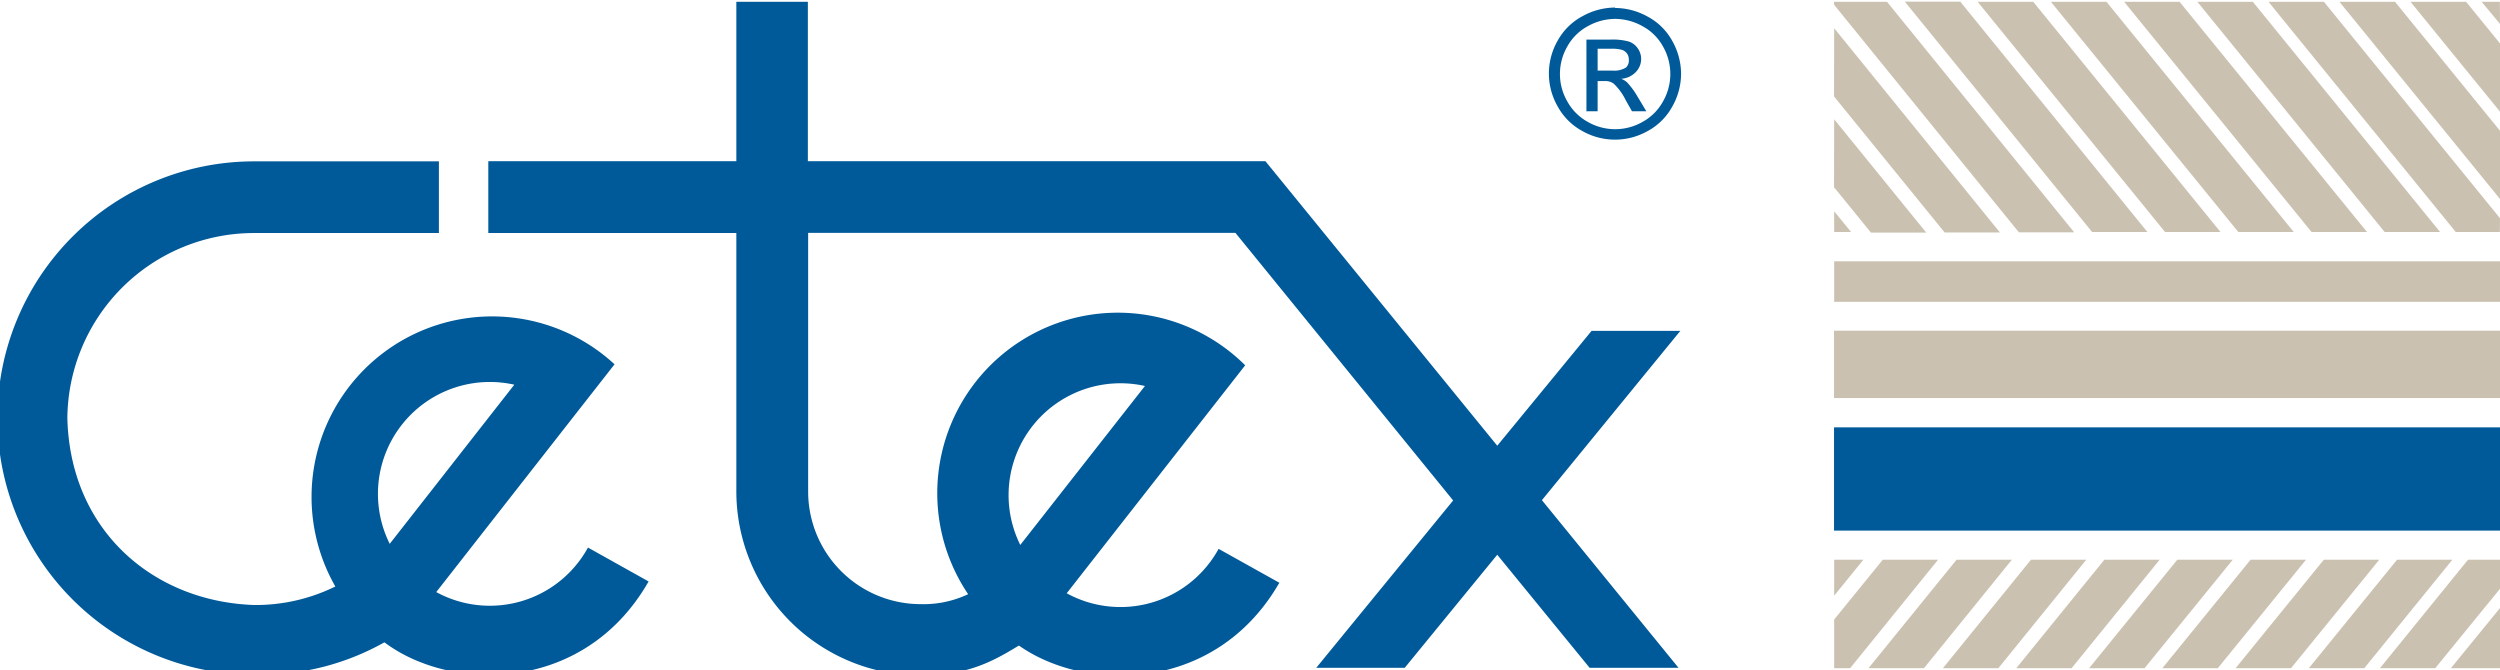 <?xml version="1.0"?>
<svg xmlns="http://www.w3.org/2000/svg" id="Ebene_1" data-name="Ebene 1" viewBox="0 0 174.07 46.4" width="250" height="67"><defs><style>.cls-1,.cls-2{fill:#005a9a;}.cls-2,.cls-3{fill-rule:evenodd;}.cls-3{fill:#cac1b0;}</style></defs><title>cetex_logo</title><path class="cls-1" d="M30.56,16.11v-5H17.69a17.87,17.87,0,0,0,0,35.74,17.59,17.59,0,0,0,9.42-2.45l-3.17-4A12.55,12.55,0,0,1,17.69,42c-7-.24-12.8-5.16-13-13a13,13,0,0,1,13-12.9H30.56Z"/><path class="cls-1" d="M45.16,40.36L40.94,38a7.79,7.79,0,1,1-5.13-11.34L26.15,39l3.52,3L42.79,25.24A12.57,12.57,0,1,0,26.06,44c4.23,4,14.33,4.68,19.09-3.62h0Z"/><path class="cls-1" d="M89.06,40.44l-4.21-2.35a7.79,7.79,0,1,1-5.13-11.34L70.05,39.08l3.52,3L86.7,25.31A12.57,12.57,0,1,0,70,44.05c4.23,4,14.33,4.68,19.09-3.62h0Z"/><path class="cls-1" d="M51.27,0V11.1H34v5H51.27v18A12.82,12.82,0,0,0,64.1,46.9c3.51,0,5.25-1.09,7.4-2.42l-3-3.87a7.26,7.26,0,0,1-4.38,1.33,7.84,7.84,0,0,1-7.85-7.85v-18l29.75,0,15.16,18.63L91.65,46.37l6.16,0,6.44-7.87,6.43,7.87h6.19l-9.51-11.67L117,22.91h-6.18l-6.57,8L88.11,11.1l-31.86,0V0h-5Z"/><path class="cls-1" d="M112.46,0.43a4.7,4.7,0,0,1,2.26.6,4.22,4.22,0,0,1,1.72,1.7A4.7,4.7,0,0,1,117.05,5a4.65,4.65,0,0,1-.61,2.29,4.25,4.25,0,0,1-1.7,1.7,4.62,4.62,0,0,1-4.58,0,4.28,4.28,0,0,1-1.7-1.7,4.6,4.6,0,0,1,0-4.59A4.26,4.26,0,0,1,110.19,1a4.71,4.71,0,0,1,2.26-.6h0Zm0,0.76a3.93,3.93,0,0,0-1.89.5,3.56,3.56,0,0,0-1.44,1.42,3.82,3.82,0,0,0,0,3.83,3.61,3.61,0,0,0,1.42,1.42,3.83,3.83,0,0,0,3.82,0,3.59,3.59,0,0,0,1.42-1.42,3.84,3.84,0,0,0,0-3.83,3.53,3.53,0,0,0-1.44-1.42,3.93,3.93,0,0,0-1.88-.5h0Zm-2,6.38V2.63h1.7a4.16,4.16,0,0,1,1.26.14,1.22,1.22,0,0,1,.62.48,1.27,1.27,0,0,1,.23.72,1.31,1.31,0,0,1-.39.94,1.54,1.54,0,0,1-1,.45,1.32,1.32,0,0,1,.42.26,5.55,5.55,0,0,1,.73,1l0.6,1h-1l-0.44-.78a4,4,0,0,0-.84-1.15,1,1,0,0,0-.64-0.17h-0.47v2.1h-0.8Zm0.8-2.78h1a1.57,1.57,0,0,0,.95-0.21A0.67,0.67,0,0,0,113.41,4a0.66,0.66,0,0,0-.12-0.39,0.72,0.72,0,0,0-.34-0.26,2.55,2.55,0,0,0-.8-0.08h-0.91V4.79h0Z"/><polygon class="cls-2" points="127.7 36.82 127.7 29.63 174.07 29.63 174.07 36.82 127.7 36.82 127.7 36.82"/><polygon class="cls-3" points="127.7 27.59 127.7 22.9 174.07 22.9 174.07 27.59 127.7 27.59 127.7 27.59"/><polygon class="cls-3" points="127.71 20.89 127.71 18.07 174.08 18.07 174.08 20.89 127.71 20.89 127.71 20.89"/><polygon class="cls-3" points="132.63 -0.01 136.49 -0.01 149.52 16.03 145.67 16.03 132.63 -0.01 132.63 -0.01"/><polygon class="cls-3" points="127.7 0 131.39 0 144.42 16.05 140.57 16.05 127.7 0.2 127.7 0 127.7 0"/><polygon class="cls-3" points="127.71 1.84 139.25 16.06 135.4 16.06 127.7 6.59 127.71 1.84 127.71 1.84"/><polygon class="cls-3" points="127.71 8.18 134.12 16.07 130.27 16.07 127.7 12.91 127.71 8.18 127.71 8.18"/><polygon class="cls-3" points="127.71 14.59 128.89 16.03 127.71 16.03 127.71 14.59 127.71 14.59"/><polygon class="cls-3" points="137.7 0 141.57 0 154.61 16.03 150.75 16.03 137.7 0 137.7 0"/><polygon class="cls-3" points="142.8 0 146.67 0 159.71 16.03 155.85 16.03 142.8 0 142.8 0"/><polygon class="cls-3" points="147.9 0 151.76 0 164.81 16.03 160.95 16.03 147.9 0 147.9 0"/><polygon class="cls-3" points="153 0 156.86 0 169.9 16.03 166.04 16.03 153 0 153 0"/><polygon class="cls-3" points="157.95 0 161.81 0 174.07 15.07 174.06 16.03 170.99 16.03 157.95 0 157.95 0"/><polygon class="cls-3" points="162.89 0 166.76 0 174.07 8.98 174.07 13.73 162.89 0 162.89 0"/><polygon class="cls-3" points="167.84 0 171.71 0 174.07 2.9 174.07 7.65 167.84 0 167.84 0"/><polygon class="cls-3" points="172.79 0 174.06 0 174.07 1.54 172.79 0 172.79 0"/><polygon class="cls-3" points="144.24 46.4 150.37 38.85 146.52 38.85 140.39 46.4 144.24 46.4 144.24 46.4"/><polygon class="cls-3" points="139.14 46.4 145.26 38.85 141.41 38.85 135.28 46.4 139.14 46.4 139.14 46.4"/><polygon class="cls-3" points="133.96 46.4 140.08 38.85 136.23 38.85 130.1 46.4 133.96 46.4 133.96 46.4"/><polygon class="cls-3" points="128.82 46.4 134.94 38.85 131.09 38.85 127.71 43.01 127.71 46.4 128.82 46.4 128.82 46.4"/><polygon class="cls-3" points="127.71 41.35 129.74 38.85 127.71 38.85 127.71 41.35 127.71 41.35"/><polygon class="cls-3" points="149.32 46.4 155.46 38.85 151.6 38.85 145.46 46.4 149.32 46.4 149.32 46.4"/><polygon class="cls-3" points="154.42 46.4 160.56 38.85 156.7 38.85 150.56 46.4 154.42 46.4 154.42 46.4"/><polygon class="cls-3" points="159.52 46.4 165.66 38.85 161.8 38.85 155.66 46.4 159.52 46.4 159.52 46.4"/><polygon class="cls-3" points="164.62 46.4 170.75 38.85 166.9 38.85 160.76 46.4 164.62 46.4 164.62 46.4"/><polygon class="cls-3" points="169.56 46.4 174.07 40.87 174.07 38.85 171.84 38.85 165.71 46.4 169.56 46.4 169.56 46.4"/><polygon class="cls-3" points="174.07 46.4 174.07 42.21 170.65 46.4 174.07 46.4 174.07 46.4"/></svg>
